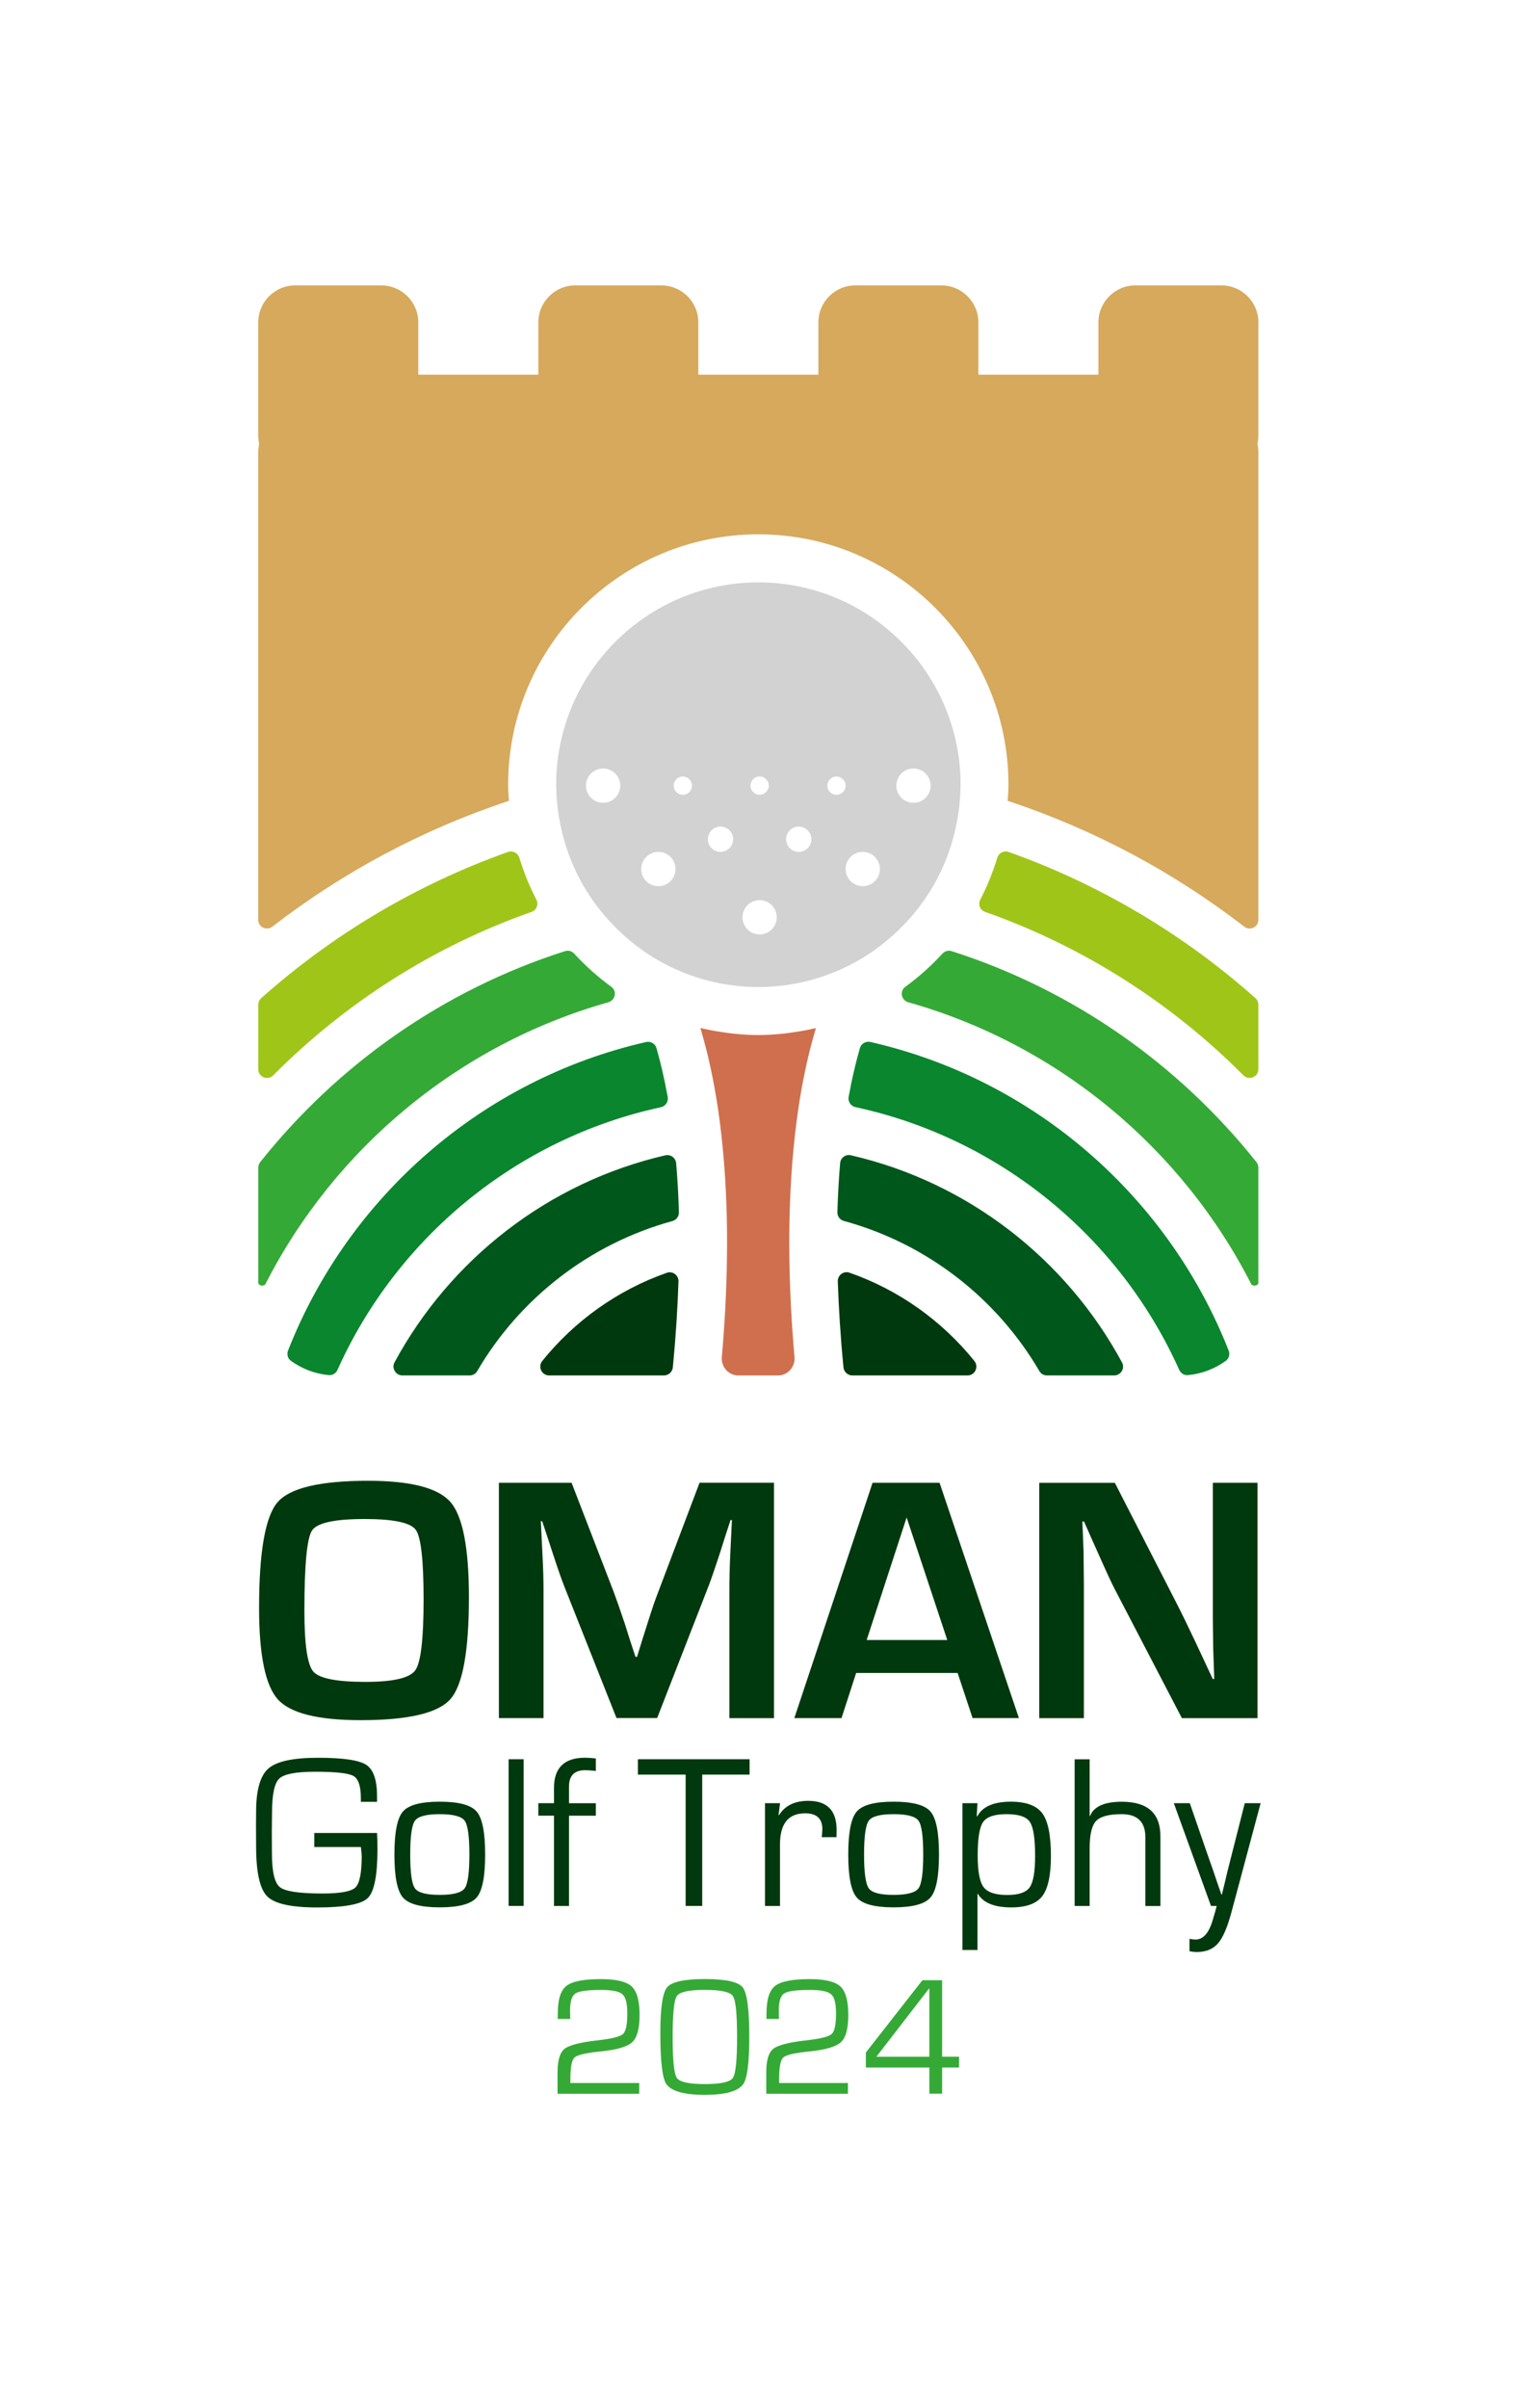 <?xml version="1.0" encoding="utf-8"?>
<!-- Generator: Adobe Illustrator 28.3.0, SVG Export Plug-In . SVG Version: 6.00 Build 0)  -->
<svg version="1.1" id="Layer_1" xmlns="http://www.w3.org/2000/svg" xmlns:xlink="http://www.w3.org/1999/xlink" x="0px" y="0px"
	 viewBox="0 0 285.48 453.44" style="enable-background:new 0 0 285.48 453.44;" xml:space="preserve">
<style type="text/css">
	.st0{fill:#A0C519;}
	.st1{fill:#00390D;}
	.st2{fill:#35A936;}
	.st3{fill:#0A862E;}
	.st4{fill:#00571B;}
	.st5{fill:#D6A95C;}
	.st6{fill:#CF6F4E;}
	.st7{fill:#D2D2D2;}
</style>
<g>
	<g>
		<path class="st0" d="M101.07,169.41c-1.29-2.5-2.37-5.13-3.2-7.87c-0.28-0.91-1.24-1.43-2.14-1.11
			c-17.29,6.15-33.05,15.56-46.5,27.52c-0.36,0.32-0.56,0.78-0.56,1.26v12.14c0,1.49,1.78,2.2,2.83,1.14
			c13.57-13.64,30.16-24.26,48.67-30.77C101.12,171.38,101.53,170.31,101.07,169.41"/>
		<path class="st1" d="M157.87,241.28c0.17,5,0.5,10.38,1.07,16.21c0.08,0.85,0.81,1.52,1.66,1.52h21.72c1.41,0,2.16-1.63,1.28-2.73
			c-6.08-7.54-14.21-13.37-23.53-16.62C158.98,239.28,157.84,240.13,157.87,241.28"/>
		<path class="st2" d="M115.2,185.83c-2.54-1.85-4.88-3.94-7-6.25c-0.44-0.48-1.11-0.67-1.73-0.47
			c-22.89,7.31-42.79,21.33-57.43,39.72c-0.24,0.3-0.37,0.67-0.37,1.06v21.66c0,0.55,0.92,0.74,1.32,0.31
			c13.08-25.64,36.46-45.17,64.65-53.12C115.96,188.35,116.31,186.64,115.2,185.83"/>
		<path class="st1" d="M103.47,259.01h21.66c0.85,0,1.58-0.67,1.66-1.52c0.56-5.82,0.9-11.19,1.06-16.19c0.04-1.15-1.1-2-2.19-1.62
			c-9.31,3.26-17.41,9.08-23.48,16.61C101.31,257.38,102.07,259.01,103.47,259.01"/>
		<path class="st3" d="M125.82,206.58c-0.65-3.59-1.38-6.64-2.12-9.21c-0.24-0.84-1.12-1.34-1.97-1.14
			c-30.87,7.04-56.06,29.12-67.45,58.09c-0.27,0.69-0.07,1.51,0.53,1.94c2.06,1.48,4.51,2.46,7.19,2.69
			c0.68,0.06,1.31-0.36,1.59-0.98c11.17-24.88,33.7-43.58,60.96-49.47C125.4,208.31,125.98,207.46,125.82,206.58"/>
		<path class="st3" d="M162.04,197.36c-0.74,2.57-1.48,5.62-2.13,9.21c-0.16,0.88,0.42,1.73,1.29,1.92
			c27.28,5.87,49.84,24.58,61.01,49.48c0.28,0.62,0.91,1.04,1.59,0.98c2.68-0.23,5.13-1.2,7.19-2.69c0.6-0.43,0.81-1.25,0.53-1.94
			c-11.4-28.99-36.62-51.08-67.51-58.1C163.16,196.02,162.28,196.52,162.04,197.36"/>
		<path class="st4" d="M158.31,219.03c-0.24,2.87-0.42,5.94-0.52,9.25c-0.02,0.76,0.49,1.44,1.22,1.64
			c15.66,4.27,28.83,14.57,36.85,28.28c0.29,0.5,0.82,0.81,1.4,0.81h12.69c1.25,0,2.08-1.34,1.48-2.44
			c-10.5-19.44-29.01-33.94-51.1-39.02C159.37,217.32,158.39,218.02,158.31,219.03"/>
		<path class="st0" d="M185.62,171.72c18.51,6.52,35.1,17.14,48.67,30.77c1.05,1.05,2.83,0.34,2.83-1.14v-12.14
			c0-0.48-0.2-0.94-0.56-1.26c-13.46-11.96-29.21-21.37-46.5-27.52c-0.9-0.32-1.86,0.2-2.14,1.11c-0.83,2.74-1.91,5.37-3.2,7.87
			C184.26,170.31,184.67,171.38,185.62,171.72"/>
		<path class="st5" d="M237.13,60.72c0-3.86-3.13-6.98-6.98-6.98h-16.19c-3.85,0-6.98,3.12-6.98,6.98v9.83h-22.62v-9.83
			c0-3.86-3.13-6.98-6.98-6.98h-16.19c-3.86,0-6.98,3.12-6.98,6.98v9.83h-22.62v-9.83c0-3.86-3.12-6.98-6.98-6.98h-16.19
			c-3.86,0-6.98,3.12-6.98,6.98v9.83H78.82v-9.83c0-3.86-3.13-6.98-6.98-6.98H55.64c-3.85,0-6.98,3.12-6.98,6.98v21.3
			c0,0.51,0.06,0.99,0.16,1.47c-0.06,0.53-0.16,1.05-0.16,1.6v88.12c0,1.38,1.57,2.13,2.66,1.29
			c13.28-10.25,28.32-18.32,44.58-23.69c-0.07-1.01-0.15-2.02-0.15-3.05c0-25.99,21.15-47.14,47.14-47.14
			c25.99,0,47.14,21.15,47.14,47.14c0,1.03-0.09,2.04-0.15,3.05c16.26,5.37,31.3,13.44,44.58,23.69c1.09,0.84,2.66,0.09,2.66-1.29
			V85.09c0-0.55-0.1-1.07-0.16-1.6c0.1-0.48,0.16-0.97,0.16-1.47V60.72z"/>
		<path class="st4" d="M75.83,259.01h12.69c0.58,0,1.11-0.31,1.4-0.81c8-13.69,21.16-23.98,36.79-28.26
			c0.73-0.2,1.24-0.88,1.22-1.64c-0.09-3.31-0.27-6.39-0.52-9.26c-0.08-1-1.06-1.71-2.04-1.48c-22.06,5.09-40.55,19.59-51.04,39.01
			C73.75,257.67,74.58,259.01,75.83,259.01"/>
		<path class="st6" d="M142.89,194.91c-2.69,0-5.3-0.28-7.87-0.71c-0.78-0.13-1.55-0.28-2.31-0.45c-0.24-0.05-0.49-0.11-0.73-0.17
			c0.08,0.28,0.17,0.58,0.25,0.88c0.98,3.38,1.96,7.5,2.77,12.45c0.45,2.73,0.84,5.73,1.16,8.98c0.37,3.69,0.63,7.73,0.76,12.12
			c0.08,2.88,0.11,5.91,0.06,9.09c-0.08,5.65-0.38,11.8-0.96,18.47c-0.16,1.84,1.27,3.45,3.13,3.45h7.43c1.85,0,3.29-1.6,3.13-3.45
			c-0.58-6.68-0.88-12.83-0.96-18.48c-0.05-3.19-0.02-6.22,0.06-9.09c0.13-4.39,0.39-8.42,0.76-12.12c0.32-3.24,0.71-6.24,1.16-8.98
			c0.81-4.95,1.78-9.06,2.77-12.45c0.08-0.28,0.16-0.58,0.24-0.85c-0.98,0.23-1.97,0.43-2.98,0.6
			C148.2,194.63,145.58,194.91,142.89,194.91"/>
		<path class="st7" d="M142.9,109.67c-21.01,0-38.1,17.09-38.1,38.1c0,0.13,0.02,0.25,0.02,0.38c0.03,3.12,0.47,6.15,1.21,9.05
			c1.03,4.03,2.69,7.81,4.9,11.22c1.86,2.87,4.11,5.46,6.65,7.74c2.16,1.93,4.53,3.65,7.09,5.05c3.29,1.8,6.88,3.13,10.67,3.9
			c2.45,0.49,4.97,0.76,7.56,0.76s5.11-0.26,7.56-0.76c3.84-0.78,7.47-2.14,10.8-3.97c2.52-1.39,4.84-3.08,6.97-4.98
			c2.54-2.27,4.79-4.86,6.65-7.74c2.21-3.41,3.87-7.18,4.9-11.22c0.74-2.91,1.18-5.93,1.21-9.05c0-0.13,0.02-0.25,0.02-0.38
			C181,126.76,163.91,109.67,142.9,109.67 M113.65,151.18c-1.78,0-3.23-1.45-3.23-3.23c0-1.79,1.45-3.23,3.23-3.23
			c1.79,0,3.23,1.45,3.23,3.23C116.89,149.73,115.44,151.18,113.65,151.18 M143.14,146.22c0.95,0,1.72,0.77,1.72,1.72
			c0,0.95-0.77,1.72-1.72,1.72c-0.95,0-1.72-0.77-1.72-1.72C141.42,146.99,142.19,146.22,143.14,146.22 M124.06,166.88
			c-1.79,0-3.23-1.45-3.23-3.23c0-1.78,1.45-3.23,3.23-3.23c1.78,0,3.23,1.45,3.23,3.23C127.29,165.44,125.84,166.88,124.06,166.88
			 M128.67,149.67c-0.95,0-1.72-0.77-1.72-1.72c0-0.95,0.77-1.72,1.72-1.72c0.95,0,1.72,0.77,1.72,1.72
			C130.39,148.9,129.62,149.67,128.67,149.67 M135.77,160.42c-1.31,0-2.38-1.07-2.38-2.38c0-1.31,1.06-2.38,2.38-2.38
			c1.31,0,2.38,1.06,2.38,2.38C138.15,159.35,137.08,160.42,135.77,160.42 M143.14,175.97c-1.78,0-3.23-1.45-3.23-3.23
			c0-1.78,1.45-3.23,3.23-3.23c1.79,0,3.23,1.45,3.23,3.23C146.37,174.52,144.93,175.97,143.14,175.97 M150.51,160.42
			c-1.31,0-2.38-1.07-2.38-2.38c0-1.31,1.06-2.38,2.38-2.38c1.31,0,2.38,1.06,2.38,2.38C152.89,159.35,151.82,160.42,150.51,160.42
			 M157.62,149.67c-0.95,0-1.72-0.77-1.72-1.72c0-0.95,0.77-1.72,1.72-1.72c0.95,0,1.72,0.77,1.72,1.72
			C159.34,148.9,158.57,149.67,157.62,149.67 M162.57,166.88c-1.78,0-3.23-1.45-3.23-3.23c0-1.78,1.45-3.23,3.23-3.23
			c1.79,0,3.23,1.45,3.23,3.23C165.8,165.44,164.36,166.88,162.57,166.88 M172.13,151.18c-1.79,0-3.23-1.45-3.23-3.23
			c0-1.79,1.45-3.23,3.23-3.23c1.79,0,3.23,1.45,3.23,3.23C175.37,149.73,173.92,151.18,172.13,151.18"/>
		<path class="st2" d="M170.59,185.83c2.54-1.85,4.88-3.94,7-6.25c0.44-0.48,1.11-0.67,1.73-0.47
			c22.89,7.31,42.79,21.33,57.43,39.72c0.24,0.3,0.37,0.67,0.37,1.06v21.66c0,0.55-0.92,0.74-1.32,0.31
			c-13.08-25.64-36.46-45.17-64.65-53.12C169.82,188.35,169.48,186.64,170.59,185.83"/>
	</g>
	<g>
		<path class="st1" d="M69.34,278.85c8.05,0,13.23,1.34,15.55,4.01c2.31,2.67,3.47,8.65,3.47,17.93c0,10.15-1.16,16.54-3.49,19.18
			c-2.33,2.64-7.96,3.96-16.9,3.96c-8.05,0-13.25-1.3-15.61-3.91c-2.36-2.61-3.54-8.35-3.54-17.22c0-10.56,1.16-17.19,3.47-19.9
			C54.62,280.2,60.3,278.85,69.34,278.85z M68.69,286.05c-5.65,0-8.95,0.72-9.9,2.17c-0.95,1.45-1.43,6.47-1.43,15.06
			c0,6.36,0.56,10.19,1.67,11.49c1.12,1.3,4.4,1.95,9.85,1.95c5.22,0,8.34-0.73,9.38-2.19c1.04-1.46,1.56-5.89,1.56-13.29
			c0-7.42-0.49-11.81-1.48-13.16C77.36,286.73,74.15,286.05,68.69,286.05z"/>
		<path class="st1" d="M145.85,279.24v44.31h-8.41v-24.15c0-1.93,0.05-4.11,0.16-6.56l0.16-3.31l0.16-3.28h-0.26l-1.01,3.08
			l-0.97,3.08c-0.91,2.77-1.61,4.81-2.11,6.13l-9.74,24.99h-7.66l-9.84-24.8c-0.54-1.36-1.25-3.41-2.14-6.13l-1.01-3.08l-1.01-3.05
			h-0.26l0.16,3.21l0.16,3.25c0.13,2.51,0.19,4.66,0.19,6.46v24.15h-8.41v-44.31h13.7l7.92,20.51c0.54,1.43,1.25,3.47,2.14,6.13
			l0.97,3.08l1.01,3.05h0.29l0.94-3.05l0.97-3.05c0.8-2.57,1.49-4.61,2.08-6.1l7.79-20.58H145.85z"/>
		<path class="st1" d="M180.45,315.04h-19.12l-2.76,8.5h-8.89l14.74-44.31h12.63L192,323.54h-8.73L180.45,315.04z M178.5,308.84
			l-7.66-23.08l-7.53,23.08H178.5z"/>
		<path class="st1" d="M236.96,279.24v44.31h-14.25l-12.66-24.31c-0.63-1.21-1.61-3.33-2.95-6.36l-1.43-3.18l-1.4-3.18h-0.32
			l0.13,2.92l0.1,2.89l0.06,5.81v25.41h-8.41v-44.31h14.25l11.52,22.46c1.02,1.99,2.2,4.4,3.54,7.24l1.69,3.6l1.69,3.63h0.29
			l-0.1-2.86l-0.1-2.86l-0.07-5.71v-25.51H236.96z"/>
	</g>
	<g>
		<path class="st1" d="M59.21,345.17h11.84c0.05,0.71,0.08,1.72,0.08,3.02c0,4.98-0.61,8.06-1.83,9.24
			c-1.22,1.18-4.41,1.77-9.56,1.77c-4.87,0-8-0.7-9.39-2.09c-1.39-1.4-2.09-4.53-2.09-9.4l-0.02-4.07l0.02-2.45
			c0-4.09,0.77-6.81,2.32-8.16c1.55-1.35,4.66-2.02,9.34-2.02c4.69,0,7.72,0.44,9.09,1.33c1.36,0.88,2.04,2.86,2.04,5.92v1.05h-3.05
			v-0.69c0-2.25-0.46-3.64-1.39-4.18c-0.92-0.53-3.33-0.8-7.23-0.8c-3.6,0-5.85,0.43-6.76,1.29c-0.9,0.86-1.36,3-1.36,6.43
			l-0.04,3.66l0.02,3.95c0,3.48,0.5,5.62,1.51,6.41c1,0.8,3.69,1.19,8.04,1.19c3.33,0,5.39-0.38,6.18-1.13
			c0.79-0.76,1.19-2.73,1.19-5.93c0-0.26-0.05-0.82-0.16-1.7h-8.78V345.17z"/>
		<path class="st1" d="M82.86,339.28c3.58,0,5.9,0.62,6.96,1.86c1.07,1.24,1.6,3.94,1.6,8.09c0,4.16-0.53,6.85-1.6,8.09
			c-1.07,1.24-3.39,1.86-6.96,1.86c-3.56,0-5.87-0.62-6.94-1.86c-1.07-1.24-1.6-3.94-1.6-8.09c0-4.16,0.53-6.85,1.6-8.09
			C76.99,339.9,79.3,339.28,82.86,339.28z M82.86,341.63c-2.51,0-4.06,0.41-4.66,1.22c-0.6,0.82-0.9,2.94-0.9,6.38
			c0,3.44,0.3,5.57,0.9,6.38c0.6,0.82,2.15,1.22,4.66,1.22c2.52,0,4.08-0.41,4.69-1.22c0.6-0.82,0.9-2.94,0.9-6.38
			c0-3.44-0.3-5.57-0.9-6.38C86.95,342.04,85.38,341.63,82.86,341.63z"/>
		<path class="st1" d="M98.67,331.29v27.62h-2.83v-27.62H98.67z"/>
		<path class="st1" d="M104.39,358.91v-17h-2.95v-2.35h2.95v-2.87c0-3.79,1.95-5.69,5.85-5.69c0.58,0,1.26,0.05,2.04,0.14v2.35
			c-0.92-0.09-1.58-0.14-2-0.14c-2.04,0-3.06,1.03-3.06,3.08v3.14h5.06v2.35h-5.06v17H104.39z"/>
		<path class="st1" d="M132.32,334.18v24.73h-3.12v-24.73h-9v-2.89h21.05v2.89H132.32z"/>
		<path class="st1" d="M144.16,339.56h2.83l-0.28,2.23l0.06,0.06c1.12-1.82,2.97-2.73,5.54-2.73c3.56,0,5.34,1.83,5.34,5.5
			l-0.02,1.34h-2.79l0.06-0.49c0.04-0.51,0.06-0.86,0.06-1.03c0-1.98-1.08-2.97-3.24-2.97c-3.16,0-4.74,1.95-4.74,5.85v11.6h-2.83
			V339.56z"/>
		<path class="st1" d="M168.38,339.28c3.58,0,5.9,0.62,6.96,1.86c1.07,1.24,1.6,3.94,1.6,8.09c0,4.16-0.53,6.85-1.6,8.09
			c-1.07,1.24-3.39,1.86-6.96,1.86c-3.56,0-5.87-0.62-6.94-1.86c-1.07-1.24-1.6-3.94-1.6-8.09c0-4.16,0.53-6.85,1.6-8.09
			C162.51,339.9,164.82,339.28,168.38,339.28z M168.38,341.63c-2.51,0-4.06,0.41-4.66,1.22c-0.6,0.82-0.9,2.94-0.9,6.38
			c0,3.44,0.3,5.57,0.9,6.38c0.6,0.82,2.15,1.22,4.66,1.22c2.52,0,4.08-0.41,4.69-1.22c0.6-0.82,0.9-2.94,0.9-6.38
			c0-3.44-0.3-5.57-0.9-6.38C172.47,342.04,170.91,341.63,168.38,341.63z"/>
		<path class="st1" d="M181.36,339.56h2.83l-0.14,2.45l0.08,0.06c0.98-1.86,3.1-2.79,6.35-2.79c2.87,0,4.85,0.73,5.93,2.19
			c1.08,1.46,1.62,4.14,1.62,8.05c0,3.63-0.55,6.15-1.64,7.56c-1.09,1.41-3.04,2.11-5.83,2.11c-3.18,0-5.29-0.86-6.31-2.57h-0.06
			v10.58h-2.83V339.56z M189.69,341.63c-2.27,0-3.74,0.49-4.43,1.47c-0.69,0.98-1.03,3.08-1.03,6.3c0,2.98,0.37,4.97,1.11,5.96
			c0.74,0.99,2.23,1.49,4.47,1.49c2.13,0,3.54-0.48,4.22-1.44c0.68-0.96,1.02-2.93,1.02-5.93c0-3.29-0.33-5.42-0.99-6.39
			C193.4,342.11,191.95,341.63,189.69,341.63z"/>
		<path class="st1" d="M205.33,331.29v10.67l0.06,0.04c0.71-1.81,2.71-2.71,5.99-2.71c4.86,0,7.28,2.16,7.28,6.48v0.79v12.37h-2.83
			v-12.37V346c0-2.91-1.49-4.37-4.47-4.37c-2.4,0-4.01,0.43-4.82,1.29c-0.81,0.86-1.21,2.56-1.21,5.11v10.89h-2.83v-27.62H205.33z"
			/>
		<path class="st1" d="M237.55,339.56l-5.48,20.46c-0.77,2.89-1.62,4.87-2.56,5.95c-0.94,1.08-2.28,1.62-4.02,1.62
			c-0.35,0-0.8-0.05-1.35-0.14v-2.35c0.39,0.08,0.72,0.13,0.99,0.14c1.52,0.08,2.66-1.15,3.4-3.7l0.55-1.9
			c0.01-0.07,0.07-0.31,0.18-0.73h-1.07l-7-19.35h3.01l2.98,8.62l1.5,4.29l0.73,2.16l0.75,2.15h0.08l0.53-2.15l0.51-2.16l1.09-4.29
			l2.19-8.62H237.55z"/>
	</g>
	<g>
		<path class="st2" d="M120.45,392.24v2.04h-15.39v-4.02c0-2.25,0.44-3.73,1.31-4.43c0.88-0.7,2.96-1.24,6.25-1.61
			c2.63-0.29,4.22-0.69,4.77-1.19c0.55-0.5,0.82-1.8,0.82-3.9c0-1.84-0.3-3.03-0.92-3.58c-0.61-0.55-1.94-0.82-4-0.82
			c-2.57,0-4.19,0.22-4.86,0.66c-0.67,0.44-1.01,1.51-1.01,3.2l0.03,1.6h-2.36l0.02-1.11c0-2.56,0.54-4.26,1.62-5.11
			c1.08-0.85,3.24-1.28,6.49-1.28c2.88,0,4.82,0.46,5.81,1.38c0.99,0.92,1.49,2.71,1.49,5.37c0,2.56-0.46,4.27-1.39,5.13
			c-0.92,0.86-2.93,1.44-6.02,1.75c-2.72,0.27-4.33,0.65-4.85,1.13s-0.78,1.84-0.78,4.09v0.72H120.45z"/>
		<path class="st2" d="M132.82,372.68c3.95,0,6.34,0.53,7.15,1.59c0.82,1.06,1.22,4.16,1.22,9.31c0,4.9-0.39,7.88-1.16,8.92
			c-0.99,1.33-3.4,1.99-7.22,1.99c-3.82,0-6.23-0.66-7.22-1.99c-0.77-1.04-1.16-4.27-1.16-9.69c0-4.69,0.43-7.55,1.28-8.58
			C126.58,373.2,128.95,372.68,132.82,372.68z M132.82,374.72c-3,0-4.76,0.39-5.28,1.16c-0.53,0.77-0.79,3.34-0.79,7.7
			c0,4.37,0.26,6.95,0.79,7.72c0.53,0.77,2.29,1.16,5.28,1.16c2.99,0,4.76-0.39,5.28-1.16c0.53-0.77,0.79-3.35,0.79-7.72
			c0-4.36-0.26-6.93-0.79-7.7C137.58,375.1,135.82,374.72,132.82,374.72z"/>
		<path class="st2" d="M159.78,392.24v2.04h-15.39v-4.02c0-2.25,0.44-3.73,1.31-4.43c0.88-0.7,2.96-1.24,6.25-1.61
			c2.63-0.29,4.22-0.69,4.77-1.19c0.55-0.5,0.82-1.8,0.82-3.9c0-1.84-0.3-3.03-0.92-3.58c-0.61-0.55-1.94-0.82-4-0.82
			c-2.57,0-4.19,0.22-4.86,0.66c-0.67,0.44-1.01,1.51-1.01,3.2l0.03,1.6h-2.36l0.02-1.11c0-2.56,0.54-4.26,1.62-5.11
			c1.08-0.85,3.24-1.28,6.49-1.28c2.88,0,4.82,0.46,5.81,1.38c0.99,0.92,1.49,2.71,1.49,5.37c0,2.56-0.46,4.27-1.39,5.13
			c-0.92,0.86-2.93,1.44-6.02,1.75c-2.72,0.27-4.33,0.65-4.85,1.13c-0.52,0.48-0.78,1.84-0.78,4.09v0.72H159.78z"/>
		<path class="st2" d="M177.53,372.9v14.4h3.19v2.04h-3.19v4.93h-2.41v-4.93h-11.96v-2.83l10.65-13.61H177.53z M175.12,387.31
			v-12.85h-0.05l-9.93,12.85H175.12z"/>
	</g>
</g>
</svg>

